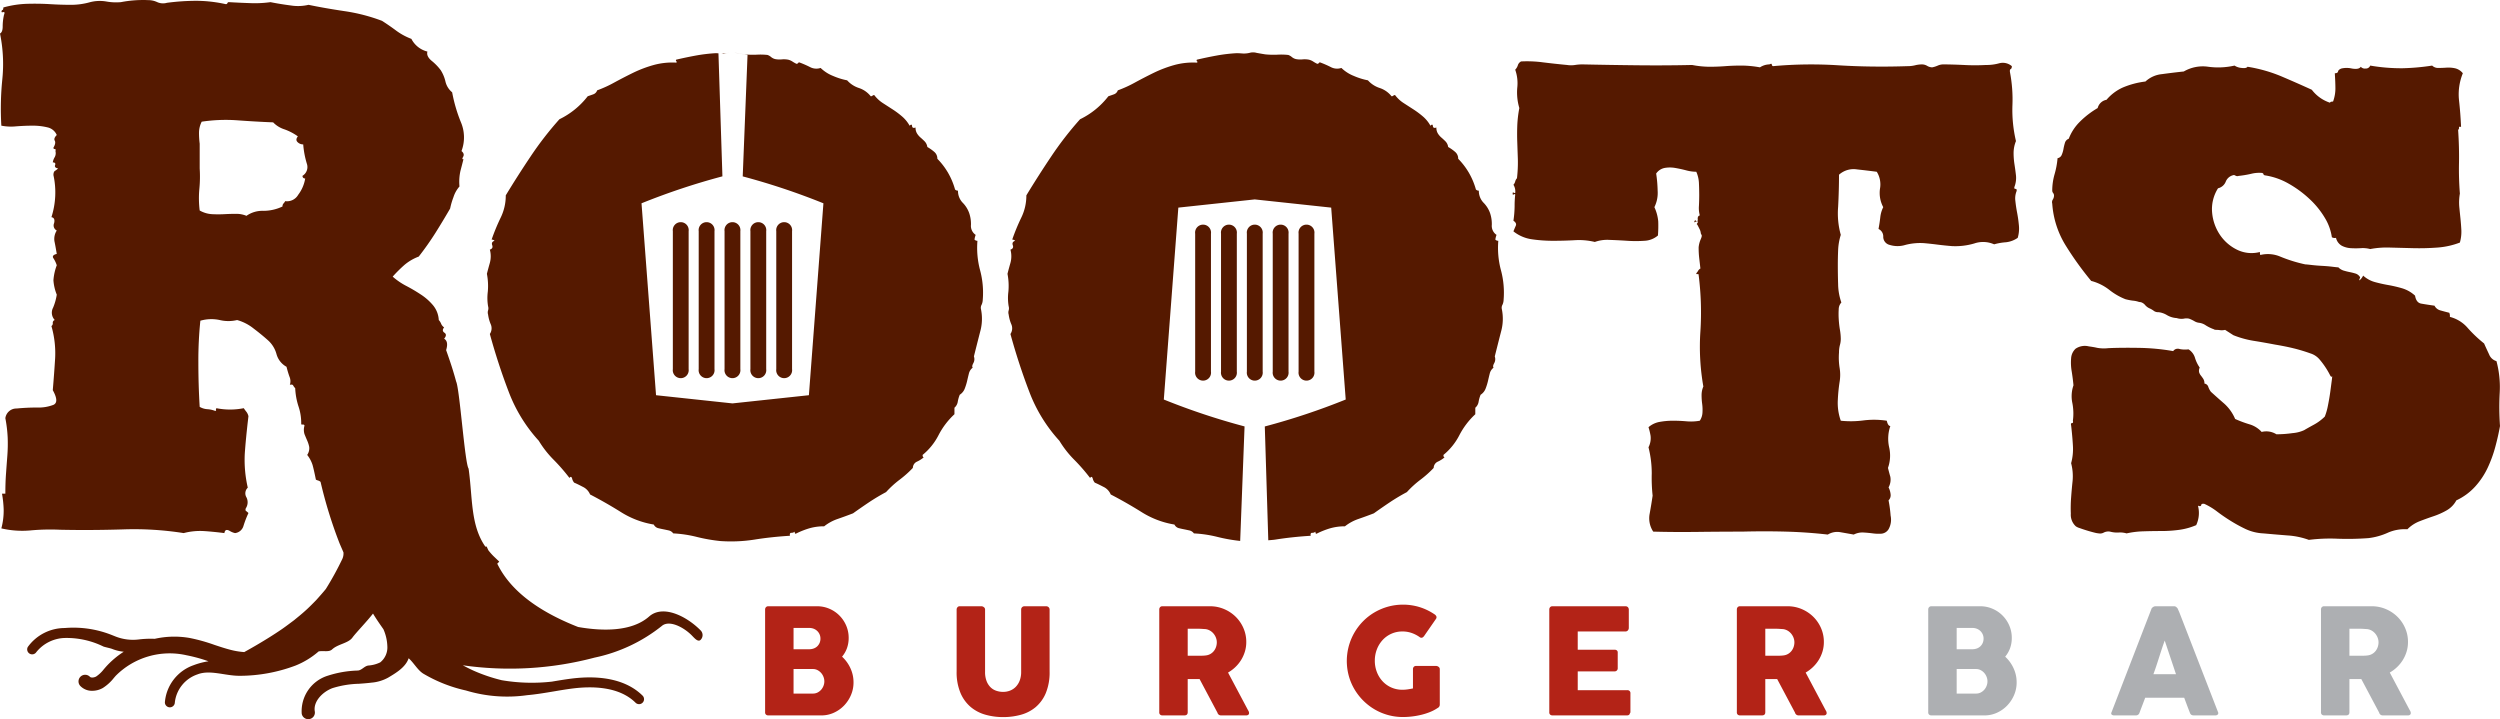 <svg xmlns="http://www.w3.org/2000/svg" viewBox="0 0 173.168 49.816"><title>mainLogo</title><path d="M164.703,44.807a.917.917,0,0,1-.148.28.829.829,0,0,1-.239.208.811.811,0,0,1-.321.105c-.057.007-.11.012-.157.015s-.102.005-.163.005h-.937v-1.868h.702c.099,0,.19.002.273.008s.172.011.267.017a.852.852,0,0,1,.316.112.927.927,0,0,1,.244.214,1.004,1.004,0,0,1,.158.28.892.892,0,0,1,.056.306,1.017,1.017,0,0,1-.051.318m-3.935,4.528a.205.205,0,0,0,.061.165.237.237,0,0,0,.163.054h1.512q.234,0,.234-.219V47.039h.825l1.237,2.327a.229.229,0,0,0,.089.137.253.253,0,0,0,.155.051h1.746a.228.228,0,0,0,.145-.043.152.152,0,0,0,.054-.125.349.349,0,0,0-.056-.168c-.038-.065-.068-.121-.092-.168l-1.308-2.464a2.622,2.622,0,0,0,.506-.379,2.462,2.462,0,0,0,.662-1.08,2.263,2.263,0,0,0,.094-.659,2.371,2.371,0,0,0-.196-.959,2.457,2.457,0,0,0-.537-.787,2.568,2.568,0,0,0-.799-.532,2.469,2.469,0,0,0-.983-.196h-3.288a.209.209,0,0,0-.168.064.244.244,0,0,0-.056.17Zm-10.044-2.637h-1.563c.064-.173.13-.359.196-.557s.131-.4.196-.604.13-.405.196-.606.131-.386.196-.56Zm-4.47,2.652a.121.121,0,0,0,.023.153.247.247,0,0,0,.16.051h1.502a.255.255,0,0,0,.26-.188c.064-.174.13-.346.196-.517s.131-.344.196-.517h2.703c.064.173.129.345.193.517s.131.343.199.517a.288.288,0,0,0,.099.145.329.329,0,0,0,.181.043h1.461a.244.244,0,0,0,.193-.064.148.148,0,0,0,.016-.165l-2.673-6.893-.127-.29a.656.656,0,0,0-.092-.094.215.215,0,0,0-.147-.054h-1.304a.235.235,0,0,0-.086.018.374.374,0,0,0-.087.048.432.432,0,0,0-.069.066.167.167,0,0,0-.033.067Zm-8.916-4.818a.724.724,0,0,1-.161.234.702.702,0,0,1-.248.153.932.932,0,0,1-.319.053h-1.077v-1.476h1.093a.812.812,0,0,1,.311.058.741.741,0,0,1,.245.161.726.726,0,0,1,.158.234.711.711,0,0,1,.056.285.74.74,0,0,1-.058.298m.269,2.975a.882.882,0,0,1-.165.273.845.845,0,0,1-.25.191.697.697,0,0,1-.312.071h-1.347v-1.7h1.347a.662.662,0,0,1,.314.076.859.859,0,0,1,.25.196.903.903,0,0,1,.163.272.831.831,0,0,1,.059.306.851.851,0,0,1-.059.315m-4.044,1.828a.205.205,0,0,0,.061.165.237.237,0,0,0,.163.054h3.681a2.043,2.043,0,0,0,.852-.183,2.298,2.298,0,0,0,.708-.497,2.384,2.384,0,0,0,.481-.728,2.195,2.195,0,0,0,.178-.878,2.306,2.306,0,0,0-.214-.982,2.482,2.482,0,0,0-.58-.8,1.929,1.929,0,0,0,.339-.588,2.075,2.075,0,0,0,.119-.71,2.146,2.146,0,0,0-.173-.858,2.222,2.222,0,0,0-.471-.697,2.172,2.172,0,0,0-.695-.468,2.11,2.11,0,0,0-.845-.171h-3.38a.211.211,0,0,0-.165.064.236.236,0,0,0-.059.17Z" fill="#adafb2"/><path d="M124.242,44.807a.917.917,0,0,1-.148.28.829.829,0,0,1-.239.208.811.811,0,0,1-.321.105c-.058.007-.11.012-.158.015s-.102.005-.163.005h-.936v-1.868h.702c.099,0,.189.002.273.008s.172.011.267.017a.848.848,0,0,1,.315.112.931.931,0,0,1,.245.214,1.004,1.004,0,0,1,.158.28.892.892,0,0,1,.056.306,1.017,1.017,0,0,1-.051.318m-3.935,4.528a.205.205,0,0,0,.061.165.236.236,0,0,0,.163.054h1.512q.234,0,.234-.219V47.039h.824l1.237,2.327a.235.235,0,0,0,.09.137.251.251,0,0,0,.155.051h1.746a.23.23,0,0,0,.145-.043.151.151,0,0,0,.053-.125.339.339,0,0,0-.056-.168c-.037-.065-.067-.121-.091-.168l-1.308-2.464a2.622,2.622,0,0,0,.506-.379,2.502,2.502,0,0,0,.4-.494,2.474,2.474,0,0,0,.262-.586,2.263,2.263,0,0,0,.094-.659,2.371,2.371,0,0,0-.196-.959,2.489,2.489,0,0,0-.537-.787,2.568,2.568,0,0,0-.799-.532,2.469,2.469,0,0,0-.983-.196h-3.288a.209.209,0,0,0-.168.064.244.244,0,0,0-.056.17Zm-12.992,0a.205.205,0,0,0,.061.165.237.237,0,0,0,.162.054h5.148c.125,0,.195-.047.209-.142a.127.127,0,0,0,.04-.092v-1.279a.204.204,0,0,0-.229-.233h-3.421v-1.303h2.551a.204.204,0,0,0,.163-.067.213.213,0,0,0,.056-.137v-1.1a.175.175,0,0,0-.064-.152.266.266,0,0,0-.16-.046h-2.546V43.74h3.299a.213.213,0,0,0,.178-.078.266.266,0,0,0,.061-.165v-1.259a.25.25,0,0,0-.061-.178.224.224,0,0,0-.173-.066h-5.051a.211.211,0,0,0-.165.064.24.24,0,0,0-.058.17ZM98.508,44.17a.354.354,0,0,0,.132-.109l.825-1.191a.184.184,0,0,0,.021-.191.352.352,0,0,0-.133-.135,3.922,3.922,0,0,0-1.021-.491,3.94,3.94,0,0,0-2.189-.031,4.001,4.001,0,0,0-.929.392,3.826,3.826,0,0,0-.786.608,3.934,3.934,0,0,0-.608.792,3.931,3.931,0,0,0-.392,3.004,3.765,3.765,0,0,0,.392.926,3.939,3.939,0,0,0,1.394,1.392,3.859,3.859,0,0,0,1.965.53,5.437,5.437,0,0,0,1.268-.153,4.414,4.414,0,0,0,.606-.193,2.822,2.822,0,0,0,.529-.28.256.256,0,0,0,.148-.224v-2.464a.19.19,0,0,0-.087-.163.283.283,0,0,0-.163-.061h-1.384a.212.212,0,0,0-.168.063.232.232,0,0,0-.056.161v1.334c-.133.027-.257.049-.374.066a2.458,2.458,0,0,1-.354.025,1.854,1.854,0,0,1-.774-.158,1.829,1.829,0,0,1-.603-.43,1.982,1.982,0,0,1-.395-.639,2.14,2.14,0,0,1-.142-.784,2.162,2.162,0,0,1,.142-.786,2.017,2.017,0,0,1,.395-.644,1.84,1.84,0,0,1,1.377-.596,1.919,1.919,0,0,1,.631.102,2.21,2.21,0,0,1,.555.285.198.198,0,0,0,.178.043m-14.274.637a.917.917,0,0,1-.148.28.829.829,0,0,1-.239.208.811.811,0,0,1-.321.105c-.058.007-.11.012-.158.015s-.102.005-.163.005h-.936v-1.868h.702c.099,0,.189.002.273.008s.172.011.267.017a.848.848,0,0,1,.315.112.931.931,0,0,1,.245.214,1.004,1.004,0,0,1,.158.28.892.892,0,0,1,.056.306,1.017,1.017,0,0,1-.051.318m-3.935,4.528a.205.205,0,0,0,.061.165.236.236,0,0,0,.163.054h1.511c.157,0,.235-.073.235-.219V47.039h.824l1.237,2.327a.235.235,0,0,0,.09.137.251.251,0,0,0,.155.051h1.746a.23.23,0,0,0,.145-.043.151.151,0,0,0,.053-.125.339.339,0,0,0-.056-.168c-.037-.065-.067-.121-.091-.168l-1.309-2.464a2.598,2.598,0,0,0,.507-.379,2.502,2.502,0,0,0,.4-.494,2.474,2.474,0,0,0,.262-.586,2.263,2.263,0,0,0,.094-.659,2.371,2.371,0,0,0-.196-.959,2.489,2.489,0,0,0-.537-.787,2.568,2.568,0,0,0-.799-.532,2.469,2.469,0,0,0-.983-.196h-3.288a.209.209,0,0,0-.168.064.244.244,0,0,0-.056.17Zm-12.066-7.117a.192.192,0,0,0-.083-.16.265.265,0,0,0-.16-.064h-1.524a.182.182,0,0,0-.144.069.233.233,0,0,0-.059.155V46.51a3.701,3.701,0,0,0,.263,1.478,2.604,2.604,0,0,0,.705.978,2.733,2.733,0,0,0,1.028.54,4.499,4.499,0,0,0,1.227.165,4.589,4.589,0,0,0,1.224-.16,2.7,2.7,0,0,0,1.026-.53,2.575,2.575,0,0,0,.705-.975,3.764,3.764,0,0,0,.262-1.496v-4.292a.218.218,0,0,0-.066-.155.241.241,0,0,0-.183-.069h-1.487a.224.224,0,0,0-.17.066.22.22,0,0,0-.064.158v4.321a1.666,1.666,0,0,1-.099.596,1.276,1.276,0,0,1-.271.436,1.125,1.125,0,0,1-.398.265,1.314,1.314,0,0,1-.482.089,1.47,1.47,0,0,1-.472-.077,1.038,1.038,0,0,1-.398-.242,1.221,1.221,0,0,1-.275-.428,1.723,1.723,0,0,1-.105-.639Zm-11.461,2.314a.724.724,0,0,1-.161.234.702.702,0,0,1-.248.153.932.932,0,0,1-.319.053h-1.077v-1.476H56.06a.812.812,0,0,1,.311.058.741.741,0,0,1,.245.161.726.726,0,0,1,.158.234.711.711,0,0,1,.056.285.74.74,0,0,1-.058.298m.269,2.975a.882.882,0,0,1-.165.273.845.845,0,0,1-.25.191.697.697,0,0,1-.312.071h-1.347v-1.7h1.347a.662.662,0,0,1,.314.076.859.859,0,0,1,.25.196.903.903,0,0,1,.163.272.831.831,0,0,1,.059.306.851.851,0,0,1-.059.315m-4.044,1.828a.205.205,0,0,0,.061.165.237.237,0,0,0,.163.054h3.681a2.043,2.043,0,0,0,.852-.183,2.298,2.298,0,0,0,.708-.497,2.384,2.384,0,0,0,.481-.728,2.195,2.195,0,0,0,.178-.878,2.306,2.306,0,0,0-.214-.982,2.482,2.482,0,0,0-.58-.8,1.929,1.929,0,0,0,.339-.588,2.075,2.075,0,0,0,.119-.71,2.146,2.146,0,0,0-.173-.858,2.222,2.222,0,0,0-.471-.697,2.172,2.172,0,0,0-.695-.468,2.11,2.11,0,0,0-.845-.171h-3.38a.211.211,0,0,0-.165.064.236.236,0,0,0-.059.17Z" fill="#b32317"/><path d="M117.68,12.674q.019.41.02.817c0,.273-.007.531-.02.777a1.95,1.95,0,0,0,.061.653c-.109.028-.157.117-.143.266s-.048.171-.184.061c-.081.137-.075.178.021.123s.156-.054.184,0c-.082.137-.116.191-.102.163.013-.026.047.014.102.123l.122.245a.757.757,0,0,1,.062.204.302.302,0,0,0,.061.164c.027.055.006.157-.061.306a1.848,1.848,0,0,0-.143.552,6.542,6.542,0,0,0,.04.756c.027.232.055.47.082.715a.457.457,0,0,0-.163.164.671.671,0,0,1-.123.163c0,.055.027.075.082.061s.082.007.082.062a20.539,20.539,0,0,1,.122,3.902,15.918,15.918,0,0,0,.204,3.821,1.501,1.501,0,0,0-.122.592,4.498,4.498,0,0,0,.041.613,3.144,3.144,0,0,1,.02.613,1.117,1.117,0,0,1-.184.552,3.43,3.43,0,0,1-.919.041c-.313-.027-.627-.041-.94-.041a5.175,5.175,0,0,0-.919.081,1.594,1.594,0,0,0-.776.368,4.356,4.356,0,0,1,.143.593,1.368,1.368,0,0,1-.143.797,7.441,7.441,0,0,1,.225,1.818,11.464,11.464,0,0,0,.061,1.532q-.083.573-.204,1.247a1.672,1.672,0,0,0,.245,1.246q1.429.04,3.084.02t3.085-.02q1.552-.04,3.023,0t2.901.204a1.245,1.245,0,0,1,.878-.163q.47.081.919.163a1.321,1.321,0,0,1,.675-.143c.231.014.449.034.653.062a3.053,3.053,0,0,0,.593.02.657.657,0,0,0,.49-.307,1.349,1.349,0,0,0,.143-.939,8.944,8.944,0,0,0-.143-1.063.495.495,0,0,0,.143-.408,1.347,1.347,0,0,0-.143-.491,1.104,1.104,0,0,0,.123-.735q-.083-.286-.164-.613a2.555,2.555,0,0,0,.082-1.43,2.709,2.709,0,0,1,.082-1.472c-.11,0-.191-.122-.246-.367a5.879,5.879,0,0,0-1.613-.021,6.647,6.647,0,0,1-1.573.021,3.688,3.688,0,0,1-.205-1.446,11.392,11.392,0,0,1,.123-1.243,2.962,2.962,0,0,0,0-.977,4.594,4.594,0,0,1-.041-1.06,1.968,1.968,0,0,1,.061-.509,1.62,1.62,0,0,0,.062-.428,3.983,3.983,0,0,0-.062-.651,6.778,6.778,0,0,1-.081-.734,5.371,5.371,0,0,1,0-.672.698.698,0,0,1,.184-.469,3.976,3.976,0,0,1-.225-1.242c-.014-.448-.021-.902-.021-1.365,0-.325.007-.665.021-1.018a4.09,4.09,0,0,1,.184-1.059,5.535,5.535,0,0,1-.184-1.94q.061-1.164.061-2.227a1.515,1.515,0,0,1,1.246-.368q.756.083,1.369.164a1.655,1.655,0,0,1,.225,1.164,2.077,2.077,0,0,0,.224,1.287,2.049,2.049,0,0,0-.204.695c-.027.245-.068.518-.123.817a.569.569,0,0,1,.327.552.576.576,0,0,0,.45.552,1.819,1.819,0,0,0,1.082,0,4.101,4.101,0,0,1,1.287-.123q.45.04.94.102t.98.102a4.639,4.639,0,0,0,1.573-.184,1.881,1.881,0,0,1,1.369.062,3.973,3.973,0,0,1,.817-.143,1.746,1.746,0,0,0,.817-.307,2.248,2.248,0,0,0,.082-.858q-.041-.449-.123-.878c-.055-.286-.095-.558-.122-.818a1.327,1.327,0,0,1,.082-.674c.026-.108,0-.163-.082-.163s-.096-.068-.041-.205a1.718,1.718,0,0,0,.082-.735q-.042-.367-.102-.756a5.084,5.084,0,0,1-.062-.797,2.185,2.185,0,0,1,.164-.817,9.424,9.424,0,0,1-.245-2.472,10.01,10.01,0,0,0-.164-2.268c-.027-.136-.014-.218.041-.246.054-.026.082-.095.082-.204a.957.957,0,0,0-.858-.204,3.272,3.272,0,0,1-.94.122,13.557,13.557,0,0,1-1.512,0q-.858-.039-1.43-.04a.954.954,0,0,0-.388.081,1.792,1.792,0,0,1-.388.123.721.721,0,0,1-.347-.102.723.723,0,0,0-.347-.102,2.013,2.013,0,0,0-.491.061,2.174,2.174,0,0,1-.531.061q-2.491.083-4.8-.061a29.348,29.348,0,0,0-4.515.061.129.129,0,0,1-.081-.122c0-.055-.055-.055-.164,0a1.227,1.227,0,0,0-.654.204,7.411,7.411,0,0,0-1.286-.123c-.396,0-.77.014-1.124.041s-.715.041-1.083.041a6.558,6.558,0,0,1-1.205-.123q-1.837.042-3.779.021t-3.779-.061a3.289,3.289,0,0,0-.552.04,1.802,1.802,0,0,1-.551,0q-.858-.081-1.675-.183a8.349,8.349,0,0,0-1.512-.062.441.441,0,0,0-.225.266.764.764,0,0,1-.183.306,2.807,2.807,0,0,1,.143,1.247,3.777,3.777,0,0,0,.143,1.409,8.168,8.168,0,0,0-.143,1.226q-.021.573,0,1.144.019.573.04,1.165a9.252,9.252,0,0,1-.061,1.328.496.496,0,0,0-.122.225.522.522,0,0,1-.123.225.873.873,0,0,1,.123.572.161.161,0,0,1-.103-.021.086.086,0,0,0-.061-.02c-.027.136-.007.184.061.143s.103-.034.103.02a7.056,7.056,0,0,0-.041.797,7.268,7.268,0,0,1-.082,1.001c.163.109.218.225.163.348s-.109.252-.163.388a2.641,2.641,0,0,0,1.287.551,10.241,10.241,0,0,0,1.471.103c.503,0,1.001-.014,1.491-.041a4.679,4.679,0,0,1,1.389.122,2.562,2.562,0,0,1,1.021-.143q.614.021,1.226.062a8.676,8.676,0,0,0,1.185,0,1.536,1.536,0,0,0,.94-.368,8.67,8.67,0,0,0,.02-.981,2.957,2.957,0,0,0-.266-.981,2.219,2.219,0,0,0,.225-1.144,9.1,9.1,0,0,0-.102-1.185.934.934,0,0,1,.592-.388,2.093,2.093,0,0,1,.715,0c.245.041.497.096.756.163a2.79,2.79,0,0,0,.715.103,2.167,2.167,0,0,1,.184.776" fill="#551900"/><path d="M154.698,23.217a6.61,6.61,0,0,0,1.389.388q.654.103,1.512.266c.491.082.926.17,1.308.265s.762.212,1.144.348a1.353,1.353,0,0,1,.613.408,5.429,5.429,0,0,1,.429.572,5.374,5.374,0,0,1,.286.491c.068.136.116.177.143.122s.027.021,0,.225-.061.464-.102.777-.096.64-.164.98a4.22,4.22,0,0,1-.224.797,3.377,3.377,0,0,1-.777.572c-.3.164-.517.286-.653.368a2.381,2.381,0,0,1-.797.204,8.175,8.175,0,0,1-1.124.082,1.32,1.32,0,0,0-1.022-.163,1.84,1.84,0,0,0-.858-.532,8.022,8.022,0,0,1-.98-.367,2.97,2.97,0,0,0-.756-1.063q-.471-.408-.92-.817a1.223,1.223,0,0,1-.184-.347.324.324,0,0,0-.265-.225.586.586,0,0,0-.082-.327c-.055-.082-.109-.157-.163-.225a.707.707,0,0,1-.123-.225.49.49,0,0,1,.041-.327,2.362,2.362,0,0,1-.327-.674,1.046,1.046,0,0,0-.45-.592,1.882,1.882,0,0,1-.613-.021.388.388,0,0,0-.449.143,14.949,14.949,0,0,0-2.37-.224q-1.226-.021-2.125.02a2.643,2.643,0,0,1-.756-.02c-.177-.041-.375-.075-.592-.103a1.137,1.137,0,0,0-.92.164.988.988,0,0,0-.306.654,3.534,3.534,0,0,0,.041.919q.081.511.122.96a2.299,2.299,0,0,0-.082,1.206,3.772,3.772,0,0,1,.041,1.246c.027.109.007.164-.061.164s-.089.054-.061.163c.054.464.095.919.122,1.369a3.728,3.728,0,0,1-.122,1.246,3.526,3.526,0,0,1,.102,1.226q-.061.573-.102,1.144a9.595,9.595,0,0,0-.021,1.124,1.079,1.079,0,0,0,.348.879.939.939,0,0,0,.265.122c.15.055.313.109.491.164.176.055.347.102.51.143a1.785,1.785,0,0,0,.327.061.515.515,0,0,0,.348-.061.702.702,0,0,1,.429-.062,1.838,1.838,0,0,0,.592.062,1.568,1.568,0,0,1,.552.061,5.972,5.972,0,0,1,1.144-.143q.614-.021,1.246-.021a9.351,9.351,0,0,0,1.247-.081,4.558,4.558,0,0,0,1.185-.327,1.985,1.985,0,0,0,.122-1.349c.136.055.211.041.225-.041s.088-.108.225-.081a4.571,4.571,0,0,1,.878.531q.429.327.92.633a10.458,10.458,0,0,0,1.042.572,3.279,3.279,0,0,0,1.246.307q.898.081,1.696.143a5.287,5.287,0,0,1,1.45.306,11.763,11.763,0,0,1,1.982-.081,19.4,19.4,0,0,0,2.146-.041,4.531,4.531,0,0,0,1.328-.368,2.899,2.899,0,0,1,1.369-.245,2.433,2.433,0,0,1,.837-.552c.313-.122.634-.238.96-.347a5.062,5.062,0,0,0,.92-.409,1.733,1.733,0,0,0,.674-.694,4.09,4.09,0,0,0,1.308-.961,5.303,5.303,0,0,0,.858-1.287,8.806,8.806,0,0,0,.531-1.451q.204-.754.327-1.45a18.596,18.596,0,0,1-.02-2.309,6.956,6.956,0,0,0-.225-2.186.781.781,0,0,1-.511-.47q-.184-.389-.347-.756a8.98,8.98,0,0,1-1.124-1.062,2.412,2.412,0,0,0-1.246-.777.548.548,0,0,0-.041-.286q-.329-.081-.613-.163a.628.628,0,0,1-.409-.327q-.573-.081-.919-.143-.348-.061-.429-.552a2.31,2.31,0,0,0-.899-.511,9.117,9.117,0,0,0-.96-.224c-.314-.055-.62-.123-.92-.205a2.004,2.004,0,0,1-.817-.449.94.94,0,0,1-.164.245c-.055.055-.088.082-.102.082s.007-.068.061-.205a.562.562,0,0,0-.326-.265c-.137-.041-.273-.075-.409-.102s-.273-.062-.409-.102a.864.864,0,0,1-.367-.225c-.055,0-.191-.014-.409-.041s-.457-.047-.715-.061-.505-.034-.736-.062c-.231-.026-.374-.041-.429-.041a9.919,9.919,0,0,1-1.716-.531,2.197,2.197,0,0,0-1.389-.122c-.028,0-.041-.068-.041-.205a2.277,2.277,0,0,1-1.594-.163,3.031,3.031,0,0,1-1.185-1.042,3.268,3.268,0,0,1-.531-1.532,2.695,2.695,0,0,1,.409-1.676.758.758,0,0,0,.531-.449.738.738,0,0,1,.49-.45.184.184,0,0,1,.184.021.259.259,0,0,0,.225.02,7.038,7.038,0,0,0,.858-.143,2.286,2.286,0,0,1,.776-.061c.055.027.082.055.082.081,0,.028.027.055.082.082a4.725,4.725,0,0,1,1.655.572,7.505,7.505,0,0,1,1.45,1.063,5.896,5.896,0,0,1,1.063,1.307,3.559,3.559,0,0,1,.49,1.349.391.391,0,0,0,.286.041.844.844,0,0,0,.409.551,1.564,1.564,0,0,0,.613.164,5.734,5.734,0,0,0,.694,0,1.983,1.983,0,0,1,.654.061,6.244,6.244,0,0,1,1.39-.102q.775.021,1.593.041t1.655-.041a5.429,5.429,0,0,0,1.573-.347,2.721,2.721,0,0,0,.102-.859q-.021-.408-.061-.796c-.027-.259-.055-.532-.082-.818a3.532,3.532,0,0,1,.041-.919q-.083-1.062-.061-2.145.019-1.083-.061-2.268a.173.173,0,0,0,.061-.164c-.014-.054.034-.067.143-.041q-.041-.939-.143-1.859a3.862,3.862,0,0,1,.266-1.859.981.981,0,0,0-.552-.347,2.191,2.191,0,0,0-.593-.041c-.19.014-.374.02-.551.02a.577.577,0,0,1-.429-.163,15.663,15.663,0,0,1-2.043.184,12.624,12.624,0,0,1-2.248-.184.318.318,0,0,1-.327.204.368.368,0,0,1-.327-.123c-.081.137-.286.178-.613.123a1.643,1.643,0,0,0-.735,0c-.137.055-.211.123-.225.204s-.089.123-.225.123q.04.614.041,1.062a2.633,2.633,0,0,1-.163.899c-.137,0-.205.028-.205.082a2.603,2.603,0,0,1-1.266-.899q-.981-.449-2.084-.919a10.214,10.214,0,0,0-2.37-.675c-.055.082-.191.11-.409.082a1.034,1.034,0,0,1-.49-.163,5.102,5.102,0,0,1-1.819.081,2.612,2.612,0,0,0-1.695.327q-.777.083-1.512.184a1.951,1.951,0,0,0-1.145.511,5.84,5.84,0,0,0-1.552.409,3.179,3.179,0,0,0-1.145.858.77.77,0,0,0-.612.572,6.022,6.022,0,0,0-1.226.94,3.307,3.307,0,0,0-.777,1.185.43.43,0,0,0-.265.286,3.637,3.637,0,0,0-.102.429,1.84,1.84,0,0,1-.123.408.375.375,0,0,1-.286.225,5.682,5.682,0,0,1-.204,1.103,4.116,4.116,0,0,0-.164,1.145.273.273,0,0,0,.061.163.273.273,0,0,1,.062.164.508.508,0,0,1-.082.286.342.342,0,0,0-.041.286,6.3,6.3,0,0,0,.92,2.88,22.082,22.082,0,0,0,1.777,2.473,3.452,3.452,0,0,1,1.246.613,4.41,4.41,0,0,0,1.124.653,3.904,3.904,0,0,0,.531.103,1.609,1.609,0,0,1,.327.061.683.683,0,0,0,.205.041.613.613,0,0,1,.306.204.89.89,0,0,0,.347.245,1.506,1.506,0,0,1,.266.164.48.48,0,0,0,.306.081,1.448,1.448,0,0,1,.593.205,1.496,1.496,0,0,0,.674.204,1.053,1.053,0,0,0,.491.041.839.839,0,0,1,.367,0,2.391,2.391,0,0,1,.348.163.806.806,0,0,0,.347.123,1.041,1.041,0,0,1,.47.184,2.831,2.831,0,0,0,.552.265c.026.028.095.041.204.041a1.663,1.663,0,0,1,.225.021,1.021,1.021,0,0,0,.347-.021Z" fill="#551900"/><path d="M20.956,12.175a.163.163,0,0,0,.185.185,2.541,2.541,0,0,1-.486,1.133.893.893,0,0,1-.901.44.639.639,0,0,1-.117.162.282.282,0,0,0-.068.207,3.072,3.072,0,0,1-1.342.302,1.913,1.913,0,0,0-1.156.346,1.818,1.818,0,0,0-.719-.138c-.261,0-.531.008-.808.023a8.146,8.146,0,0,1-.856,0,1.942,1.942,0,0,1-.856-.255,6.906,6.906,0,0,1-.022-1.503,8.895,8.895,0,0,0,.022-1.411V9.956a6.122,6.122,0,0,1-.047-.764,1.691,1.691,0,0,1,.187-.763,11.208,11.208,0,0,1,2.497-.093q1.294.095,2.451.139a1.873,1.873,0,0,0,.787.486,3.727,3.727,0,0,1,.926.485c-.124.155-.133.286-.024.394a.534.534,0,0,0,.394.162,6.224,6.224,0,0,0,.253,1.341.708.708,0,0,1-.3.833M48.534,43.67c-.972-.99-2.615-1.81-3.57-.967-1.199,1.056-3.215,1.026-4.92.727-2.086-.819-4.531-2.163-5.601-4.388l.139-.138-.41-.393a4.296,4.296,0,0,1-.349-.401c-.032-.083-.079-.162-.106-.248l-.101-.002c-1.039-1.493-.871-3.391-1.158-5.401-.263-.371-.616-5.51-.863-6.034-.091-.34-.192-.679-.3-1.019-.108-.338-.24-.724-.393-1.155.124-.401.076-.664-.139-.788.155-.185.162-.323.023-.416s-.147-.216-.023-.371a.555.555,0,0,1-.208-.253.829.829,0,0,0-.162-.255A1.751,1.751,0,0,0,30,21.151a3.818,3.818,0,0,0-.833-.74,11.121,11.121,0,0,0-1.018-.602,4.696,4.696,0,0,1-.949-.648,9.728,9.728,0,0,1,.787-.786,3.317,3.317,0,0,1,1.017-.602,19.98,19.98,0,0,0,1.158-1.642q.508-.808,1.018-1.688a4.952,4.952,0,0,1,.23-.786,2.059,2.059,0,0,1,.417-.741,3.417,3.417,0,0,1,.069-1.087c.077-.293.147-.562.208-.809-.092.03-.1-.024-.023-.162s.039-.27-.115-.393a2.687,2.687,0,0,0-.046-2.013,10.571,10.571,0,0,1-.601-2.058,1.369,1.369,0,0,1-.463-.741,2.5,2.5,0,0,0-.324-.785,3.569,3.569,0,0,0-.624-.649q-.393-.323-.302-.647a1.706,1.706,0,0,1-1.11-.879,4.363,4.363,0,0,1-1.064-.579q-.464-.346-.97-.67a12.343,12.343,0,0,0-2.591-.671q-1.389-.207-2.498-.439a3.151,3.151,0,0,1-1.227.045c-.478-.061-.947-.138-1.41-.23a7.779,7.779,0,0,1-1.366.069c-.478-.016-.978-.038-1.503-.069a.106.106,0,0,0-.115.069.107.107,0,0,1-.116.069A9.604,9.604,0,0,0,13.6.056a15.823,15.823,0,0,0-2.034.138.983.983,0,0,1-.671-.045,1.475,1.475,0,0,0-.625-.14,8.038,8.038,0,0,0-1.896.14A3.818,3.818,0,0,1,7.355.102a2.703,2.703,0,0,0-1.11.047,4.83,4.83,0,0,1-1.341.185q-.693,0-1.458-.047Q2.683.241,1.874.264A6.831,6.831,0,0,0,.232.518c0,.123-.032.185-.093.185-.062.123-.039.17.07.139s.131.031.069.184a3.654,3.654,0,0,0-.092.81c0,.262-.063.426-.186.486a10.44,10.44,0,0,1,.163,3.145,20.159,20.159,0,0,0-.07,3.238,3.497,3.497,0,0,0,1.017.047c.4-.031.787-.047,1.157-.047a4.249,4.249,0,0,1,1.018.116.91.91,0,0,1,.647.532c-.154.154-.201.286-.138.393.061.108.031.271-.093.486,0,.063.03.092.093.092.061,0,.076.047.047.14a.59.59,0,0,1-.047.415.986.986,0,0,0-.138.371c.152,0,.207.062.161.185s.024.201.208.231a1.095,1.095,0,0,1-.208.162c-.077.046-.116.147-.116.3a5.596,5.596,0,0,1-.139,2.915c.185.031.246.17.185.417a.393.393,0,0,0,.185.508,1.069,1.069,0,0,0-.161.74c.046.216.099.509.161.879q-.37.093-.231.301a2.009,2.009,0,0,1,.231.486,3.674,3.674,0,0,0-.231,1.041,3.258,3.258,0,0,0,.231.995,3.84,3.84,0,0,1-.254.902.736.736,0,0,0,.116.855.195.195,0,0,0-.138.208.213.213,0,0,1-.094.209,6.795,6.795,0,0,1,.255,2.266c-.046.74-.101,1.466-.161,2.176q.461.83.045,1.017a2.869,2.869,0,0,1-1.133.185c-.479,0-.948.023-1.412.068a.77.77,0,0,0-.785.672,9.433,9.433,0,0,1,.162,1.364,11.048,11.048,0,0,1-.024,1.225c-.03.401-.062.818-.092,1.249-.032.433-.046.895-.046,1.389H.139a7.725,7.725,0,0,1,.115,1.087A4.733,4.733,0,0,1,.093,36.6a6.363,6.363,0,0,0,2.012.141,14.89,14.89,0,0,1,2.059-.047q2.08.045,4.325-.023a22.023,22.023,0,0,1,4.233.255,4.497,4.497,0,0,1,1.411-.14q.669.045,1.411.14c.03-.216.145-.27.347-.164a1.186,1.186,0,0,0,.393.164.689.689,0,0,0,.578-.487,6.917,6.917,0,0,1,.347-.902,1.157,1.157,0,0,0-.162-.139c-.046-.03-.053-.091-.023-.185a.756.756,0,0,0,.047-.763.541.541,0,0,1,.092-.671,8.573,8.573,0,0,1-.209-2.336q.07-1.04.255-2.614a.81.81,0,0,0-.138-.3c-.063-.077-.125-.162-.187-.255a4.816,4.816,0,0,1-1.895,0c-.031.063-.04.109-.024.14s-.007.045-.07.045a1.83,1.83,0,0,0-.531-.115,1.2,1.2,0,0,1-.532-.162c-.062-1.019-.092-2.05-.092-3.1a26.966,26.966,0,0,1,.138-2.867,2.74,2.74,0,0,1,1.342-.047,2.569,2.569,0,0,0,1.203,0,3.179,3.179,0,0,1,1.133.579q.578.438,1.041.855a1.971,1.971,0,0,1,.555.925,1.431,1.431,0,0,0,.694.879,7.032,7.032,0,0,0,.208.693.788.788,0,0,1,.023.556c.123-.031.2-.015.231.046a.693.693,0,0,0,.14.186,4.74,4.74,0,0,0,.231,1.272,3.576,3.576,0,0,1,.185,1.178c0,.065.03.087.092.071a.113.113,0,0,1,.138.07.994.994,0,0,0,0,.6c.062.154.124.302.185.44a2.131,2.131,0,0,1,.14.44.826.826,0,0,1-.14.554,2.196,2.196,0,0,1,.371.695q.091.324.231,1.017a.94.94,0,0,0,.186.07.411.411,0,0,1,.138.086,31.179,31.179,0,0,0,1.313,4.251c.089.209.182.419.272.628a.897.897,0,0,1-.086.475,21.43,21.43,0,0,1-1.133,2.062c-.211.261-.44.514-.668.77-.229.235-.506.516-.712.699-.345.314-.534.457-.824.697-.28.207-.556.42-.839.615-.566.388-1.136.74-1.656,1.046-.357.212-.671.388-.954.545a5.16,5.16,0,0,1-.881-.139c-.4-.099-.792-.23-1.184-.36a12.057,12.057,0,0,0-1.734-.482,6.201,6.201,0,0,0-2.401.062,6.723,6.723,0,0,0-1.088.042,3.296,3.296,0,0,1-1.651-.212c-.126-.051-.252-.101-.376-.148a7.181,7.181,0,0,0-3.123-.429,3.161,3.161,0,0,0-2.553,1.31.345.345,0,0,0,.59.357A2.623,2.623,0,0,1,4.54,44.19a5.781,5.781,0,0,1,2.625.594c.119.044.482.116.602.165a2.871,2.871,0,0,0,.806.194,6.097,6.097,0,0,0-1.249,1.061l-.13.15a2.335,2.335,0,0,1-.529.503c-.155.088-.363.1-.435.024a.46.46,0,1,0-.663.638,1.119,1.119,0,0,0,.824.331,1.488,1.488,0,0,0,.734-.197,3.047,3.047,0,0,0,.765-.698l.121-.139a5.269,5.269,0,0,1,4.906-1.429,10.792,10.792,0,0,1,1.526.418,5.001,5.001,0,0,0-1.032.271,2.977,2.977,0,0,0-1.99,2.572.346.346,0,0,0,.343.347h.002a.346.346,0,0,0,.345-.343,2.324,2.324,0,0,1,1.555-1.935c.866-.346,1.908.095,2.921.094a11.027,11.027,0,0,0,3.89-.712,5.617,5.617,0,0,0,1.594-.977c.337-.066.696.066.925-.132.406-.384,1.126-.425,1.416-.827.222-.311,1.016-1.13,1.425-1.663.225.376.474.732.723,1.088a3.182,3.182,0,0,1,.271,1.196,1.321,1.321,0,0,1-.493,1.096,2.222,2.222,0,0,1-.822.219c-.277.035-.452.327-.732.348a7.336,7.336,0,0,0-2.066.353,2.574,2.574,0,0,0-1.819,2.634.46.46,0,0,0,.452.382.422.422,0,0,0,.079-.007.458.458,0,0,0,.375-.531c-.118-.683.534-1.358,1.232-1.616a6.641,6.641,0,0,1,1.814-.298c.296-.021.593-.043.886-.08a2.878,2.878,0,0,0,1.151-.347c.512-.308,1.207-.708,1.418-1.342.363.325.601.791.99,1.052a10.063,10.063,0,0,0,2.981,1.182,9.851,9.851,0,0,0,4.24.324c.614-.055,1.222-.156,1.819-.257.454-.077.907-.154,1.36-.21,1.354-.168,3.197-.131,4.327.989a.348.348,0,0,0,.243.1.34.34,0,0,0,.245-.103.345.345,0,0,0-.002-.488c-1.049-1.04-2.744-1.449-4.898-1.183-.463.058-.926.136-1.39.214a12.405,12.405,0,0,1-3.464-.098,11.491,11.491,0,0,1-1.974-.671c-.242-.11-.485-.233-.727-.364a22.915,22.915,0,0,0,9.128-.531A11.09,11.09,0,0,0,45.84,43.36c.508-.439,1.513.078,2.082.657.178.181.425.482.607.303a.461.461,0,0,0,.005-.65" fill="#551900"/><path d="M89.253,25.739V16.186a.552.552,0,1,0-1.094,0v9.553a.552.552,0,1,0,1.094,0Z" fill="#551900"/><path d="M87.462,25.739V16.186a.552.552,0,1,0-1.094,0v9.553a.552.552,0,1,0,1.094,0Z" fill="#551900"/><path d="M104.07,21.113a.864.864,0,0,0,.081-.348,6.014,6.014,0,0,0-.183-2.043,5.962,5.962,0,0,1-.184-2.043.277.277,0,0,1-.205-.082,1.329,1.329,0,0,1,.082-.327.751.751,0,0,1-.327-.694,2.365,2.365,0,0,0-.122-.817,1.963,1.963,0,0,0-.45-.716,1.175,1.175,0,0,1-.327-.837.274.274,0,0,1-.204-.082,4.863,4.863,0,0,0-1.226-2.125.606.606,0,0,0-.204-.47,2.88,2.88,0,0,0-.491-.347.687.687,0,0,0-.184-.388c-.095-.095-.19-.184-.286-.266a1.248,1.248,0,0,1-.245-.286.757.757,0,0,1-.102-.409c-.149.055-.229.021-.241-.102s-.069-.129-.168-.02a2.321,2.321,0,0,0-.51-.633,6.013,6.013,0,0,0-.654-.491q-.348-.224-.695-.449a2.278,2.278,0,0,1-.592-.552.167.167,0,0,0-.123.041.166.166,0,0,1-.122.041,1.735,1.735,0,0,0-.818-.572,1.85,1.85,0,0,1-.817-.532,4.656,4.656,0,0,1-.981-.306,2.636,2.636,0,0,1-.858-.552.925.925,0,0,1-.735-.061,7.071,7.071,0,0,0-.695-.306c-.055-.027-.096-.021-.123.02a.136.136,0,0,1-.122.061,2.433,2.433,0,0,1-.286-.163.954.954,0,0,0-.286-.123,1.61,1.61,0,0,0-.45-.02,1.567,1.567,0,0,1-.449-.021.679.679,0,0,1-.286-.143.81.81,0,0,0-.245-.143,4.367,4.367,0,0,0-.736-.02,5.928,5.928,0,0,1-.858-.021c-.164-.026-.362-.061-.593-.102a.943.943,0,0,0-.429-.02,1.671,1.671,0,0,1-.551.061c-.15-.013-.293-.02-.429-.02a11.227,11.227,0,0,0-1.369.163q-.675.123-1.369.286c-.028.055-.021.096.02.123s.034.055-.02.082a4.875,4.875,0,0,0-1.553.163,8.522,8.522,0,0,0-1.41.531q-.673.329-1.307.674a8.396,8.396,0,0,1-1.206.552.433.433,0,0,1-.245.266c-.109.041-.245.088-.409.143a5.525,5.525,0,0,1-1.961,1.593,23.249,23.249,0,0,0-1.982,2.554q-.919,1.369-1.737,2.718a3.465,3.465,0,0,1-.347,1.532,14.217,14.217,0,0,0-.633,1.532.281.281,0,0,1,.204.082c-.163.055-.218.157-.163.307s0,.252-.164.306a1.746,1.746,0,0,1,0,.919q-.123.43-.204.756a4.403,4.403,0,0,1,.061,1.247,3.44,3.44,0,0,0,.021,1.001.51.51,0,0,1,0,.286.476.476,0,0,0,0,.286,2.583,2.583,0,0,0,.183.674.7.7,0,0,1-.061.674q.572,2.085,1.308,4.005a10.544,10.544,0,0,0,2.084,3.392,6.939,6.939,0,0,0,1.021,1.307,12.96,12.96,0,0,1,1.104,1.267c.081-.109.143-.095.183.041a.685.685,0,0,0,.144.286q.204.083.592.286a1.015,1.015,0,0,1,.511.531q1.103.573,2.145,1.226a6.114,6.114,0,0,0,2.268.858.478.478,0,0,0,.286.245c.109.028.231.055.368.082s.265.055.388.082a.514.514,0,0,1,.306.204,8.479,8.479,0,0,1,1.635.245,11.504,11.504,0,0,0,1.571.277l.303-7.932a47.614,47.614,0,0,1-5.593-1.863l1.006-13.293,5.294-.568,5.294.568,1.006,13.293A47.457,47.457,0,0,1,87.609,29.54l.242,7.885c.162-.018.328-.024.487-.049q1.143-.183,2.451-.265c-.027-.137.007-.205.102-.205a.306.306,0,0,0,.225-.081c0,.135.041.176.123.122a5.692,5.692,0,0,1,.878-.347,3.585,3.585,0,0,1,1.042-.143,3.134,3.134,0,0,1,.94-.511q.531-.184,1.063-.388.572-.408,1.123-.777.552-.367,1.165-.694a6.814,6.814,0,0,1,.94-.858,7.324,7.324,0,0,0,.917-.818.485.485,0,0,1,.275-.429,1.965,1.965,0,0,0,.483-.306c-.055,0-.082-.054-.082-.164a4.294,4.294,0,0,0,1.104-1.369,5.319,5.319,0,0,1,1.103-1.45v-.45a.686.686,0,0,0,.225-.388,2.276,2.276,0,0,1,.143-.511.884.884,0,0,0,.347-.429,3.946,3.946,0,0,0,.164-.531q.06-.266.122-.511a.74.74,0,0,1,.266-.408c-.055-.055-.041-.157.041-.307a.572.572,0,0,0,.041-.47q.204-.816.429-1.696a3.311,3.311,0,0,0,.061-1.573A.422.422,0,0,1,104.07,21.113Z" fill="#551900"/><path d="M91.044,25.739V16.186a.552.552,0,1,0-1.094,0v9.553a.552.552,0,1,0,1.094,0Z" fill="#551900"/><path d="M84.577,16.186v9.553a.552.552,0,1,0,1.094,0V16.186a.552.552,0,1,0-1.094,0Z" fill="#551900"/><path d="M82.786,16.186v9.553a.552.552,0,1,0,1.094,0V16.186a.552.552,0,1,0-1.094,0Z" fill="#551900"/><path d="M50.123,3.732s.187-.042.373-.082a1.676,1.676,0,0,1-.496.055l-.02-.001Z" fill="#551900"/><path d="M67.991,21.113a.866.866,0,0,0,.082-.348,6.014,6.014,0,0,0-.184-2.043,5.986,5.986,0,0,1-.184-2.043.275.275,0,0,1-.204-.082,1.329,1.329,0,0,1,.082-.327.75.75,0,0,1-.327-.694,2.339,2.339,0,0,0-.123-.817,1.946,1.946,0,0,0-.449-.716,1.175,1.175,0,0,1-.327-.837.277.277,0,0,1-.204-.082,4.861,4.861,0,0,0-1.225-2.125.606.606,0,0,0-.204-.47,2.91,2.91,0,0,0-.49-.347.7.7,0,0,0-.184-.388c-.096-.095-.191-.184-.286-.266a1.224,1.224,0,0,1-.245-.286.757.757,0,0,1-.102-.409c-.149.055-.229.021-.241-.102s-.068-.129-.167-.02a2.344,2.344,0,0,0-.511-.633,5.905,5.905,0,0,0-.653-.491q-.348-.224-.695-.449a2.31,2.31,0,0,1-.592-.552.163.163,0,0,0-.122.041.171.171,0,0,1-.123.041,1.728,1.728,0,0,0-.817-.572,1.847,1.847,0,0,1-.816-.532,4.656,4.656,0,0,1-.981-.306,2.621,2.621,0,0,1-.857-.552.925.925,0,0,1-.735-.061,6.968,6.968,0,0,0-.695-.306c-.055-.027-.095-.021-.122.02a.138.138,0,0,1-.123.061,2.517,2.517,0,0,1-.286-.163.937.937,0,0,0-.285-.123,1.61,1.61,0,0,0-.45-.02,1.567,1.567,0,0,1-.449-.021.685.685,0,0,1-.286-.143.787.787,0,0,0-.245-.143,4.352,4.352,0,0,0-.735-.02,5.934,5.934,0,0,1-.858-.021c-.163-.026-.361-.061-.592-.102-.034-.006-.053-.006-.083-.011l.882.151-.334,8.414a47.668,47.668,0,0,1,5.59,1.864l-1.006,13.293-5.294.567-5.294-.567-1.006-13.293a47.482,47.482,0,0,1,5.604-1.867l-.275-8.522c-.064-.003-.132-.009-.193-.009a11.234,11.234,0,0,0-1.368.163q-.673.123-1.368.286c-.028.055-.021.096.02.123s.034.055-.02.082a4.869,4.869,0,0,0-1.552.163,8.478,8.478,0,0,0-1.409.531q-.673.329-1.307.674a8.338,8.338,0,0,1-1.205.552.433.433,0,0,1-.245.266c-.109.041-.245.088-.408.143a5.53,5.53,0,0,1-1.96,1.593,23.12,23.12,0,0,0-1.981,2.554q-.919,1.369-1.736,2.718a3.465,3.465,0,0,1-.347,1.532,14.217,14.217,0,0,0-.633,1.532.279.279,0,0,1,.204.082c-.163.055-.218.157-.163.307s0,.252-.164.306a1.746,1.746,0,0,1,0,.919c-.081.287-.15.539-.204.756a4.444,4.444,0,0,1,.062,1.247,3.443,3.443,0,0,0,.02,1.001.492.492,0,0,1,0,.286.476.476,0,0,0,0,.286,2.587,2.587,0,0,0,.184.674.703.703,0,0,1-.062.674q.572,2.085,1.307,4.005a10.559,10.559,0,0,0,2.083,3.392,6.981,6.981,0,0,0,1.021,1.307,12.821,12.821,0,0,1,1.103,1.267c.082-.109.143-.095.184.041a.674.674,0,0,0,.143.286c.135.055.333.15.592.286a1.013,1.013,0,0,1,.51.531q1.103.573,2.144,1.226a6.11,6.11,0,0,0,2.267.858.478.478,0,0,0,.286.245c.108.028.231.055.367.082s.266.055.388.082a.519.519,0,0,1,.307.204,8.471,8.471,0,0,1,1.633.245,11.497,11.497,0,0,0,1.634.286,10.435,10.435,0,0,0,2.369-.102q1.143-.183,2.45-.265c-.027-.137.006-.205.102-.205a.308.308,0,0,0,.225-.081c0,.135.041.176.122.122a5.692,5.692,0,0,1,.878-.347,3.58,3.58,0,0,1,1.042-.143,3.128,3.128,0,0,1,.939-.511q.531-.184,1.062-.388.572-.408,1.123-.777.552-.367,1.164-.694a6.866,6.866,0,0,1,.939-.858,7.324,7.324,0,0,0,.917-.818.483.483,0,0,1,.275-.429,1.984,1.984,0,0,0,.483-.306c-.055,0-.082-.054-.082-.164a4.291,4.291,0,0,0,1.103-1.369,5.314,5.314,0,0,1,1.102-1.45v-.45a.686.686,0,0,0,.225-.388,2.276,2.276,0,0,1,.143-.511.884.884,0,0,0,.347-.429,3.946,3.946,0,0,0,.164-.531q.06-.266.122-.511a.744.744,0,0,1,.265-.408c-.054-.055-.04-.157.041-.307a.568.568,0,0,0,.041-.47q.204-.816.429-1.696a3.299,3.299,0,0,0,.061-1.573A.427.427,0,0,1,67.991,21.113Z" fill="#551900"/><path d="M50.188,16.015v9.553a.552.552,0,1,0,1.094,0V16.015a.552.552,0,1,0-1.094,0Z" fill="#551900"/><path d="M46.606,16.015v9.553a.552.552,0,1,0,1.094,0V16.015a.552.552,0,1,0-1.094,0Z" fill="#551900"/><path d="M54.864,25.568V16.015a.552.552,0,1,0-1.094,0v9.553a.552.552,0,1,0,1.094,0Z" fill="#551900"/><path d="M53.073,25.568V16.015a.552.552,0,1,0-1.094,0v9.553a.552.552,0,1,0,1.094,0Z" fill="#551900"/><path d="M48.397,16.015v9.553a.552.552,0,1,0,1.094,0V16.015a.552.552,0,1,0-1.094,0Z" fill="#551900"/></svg>